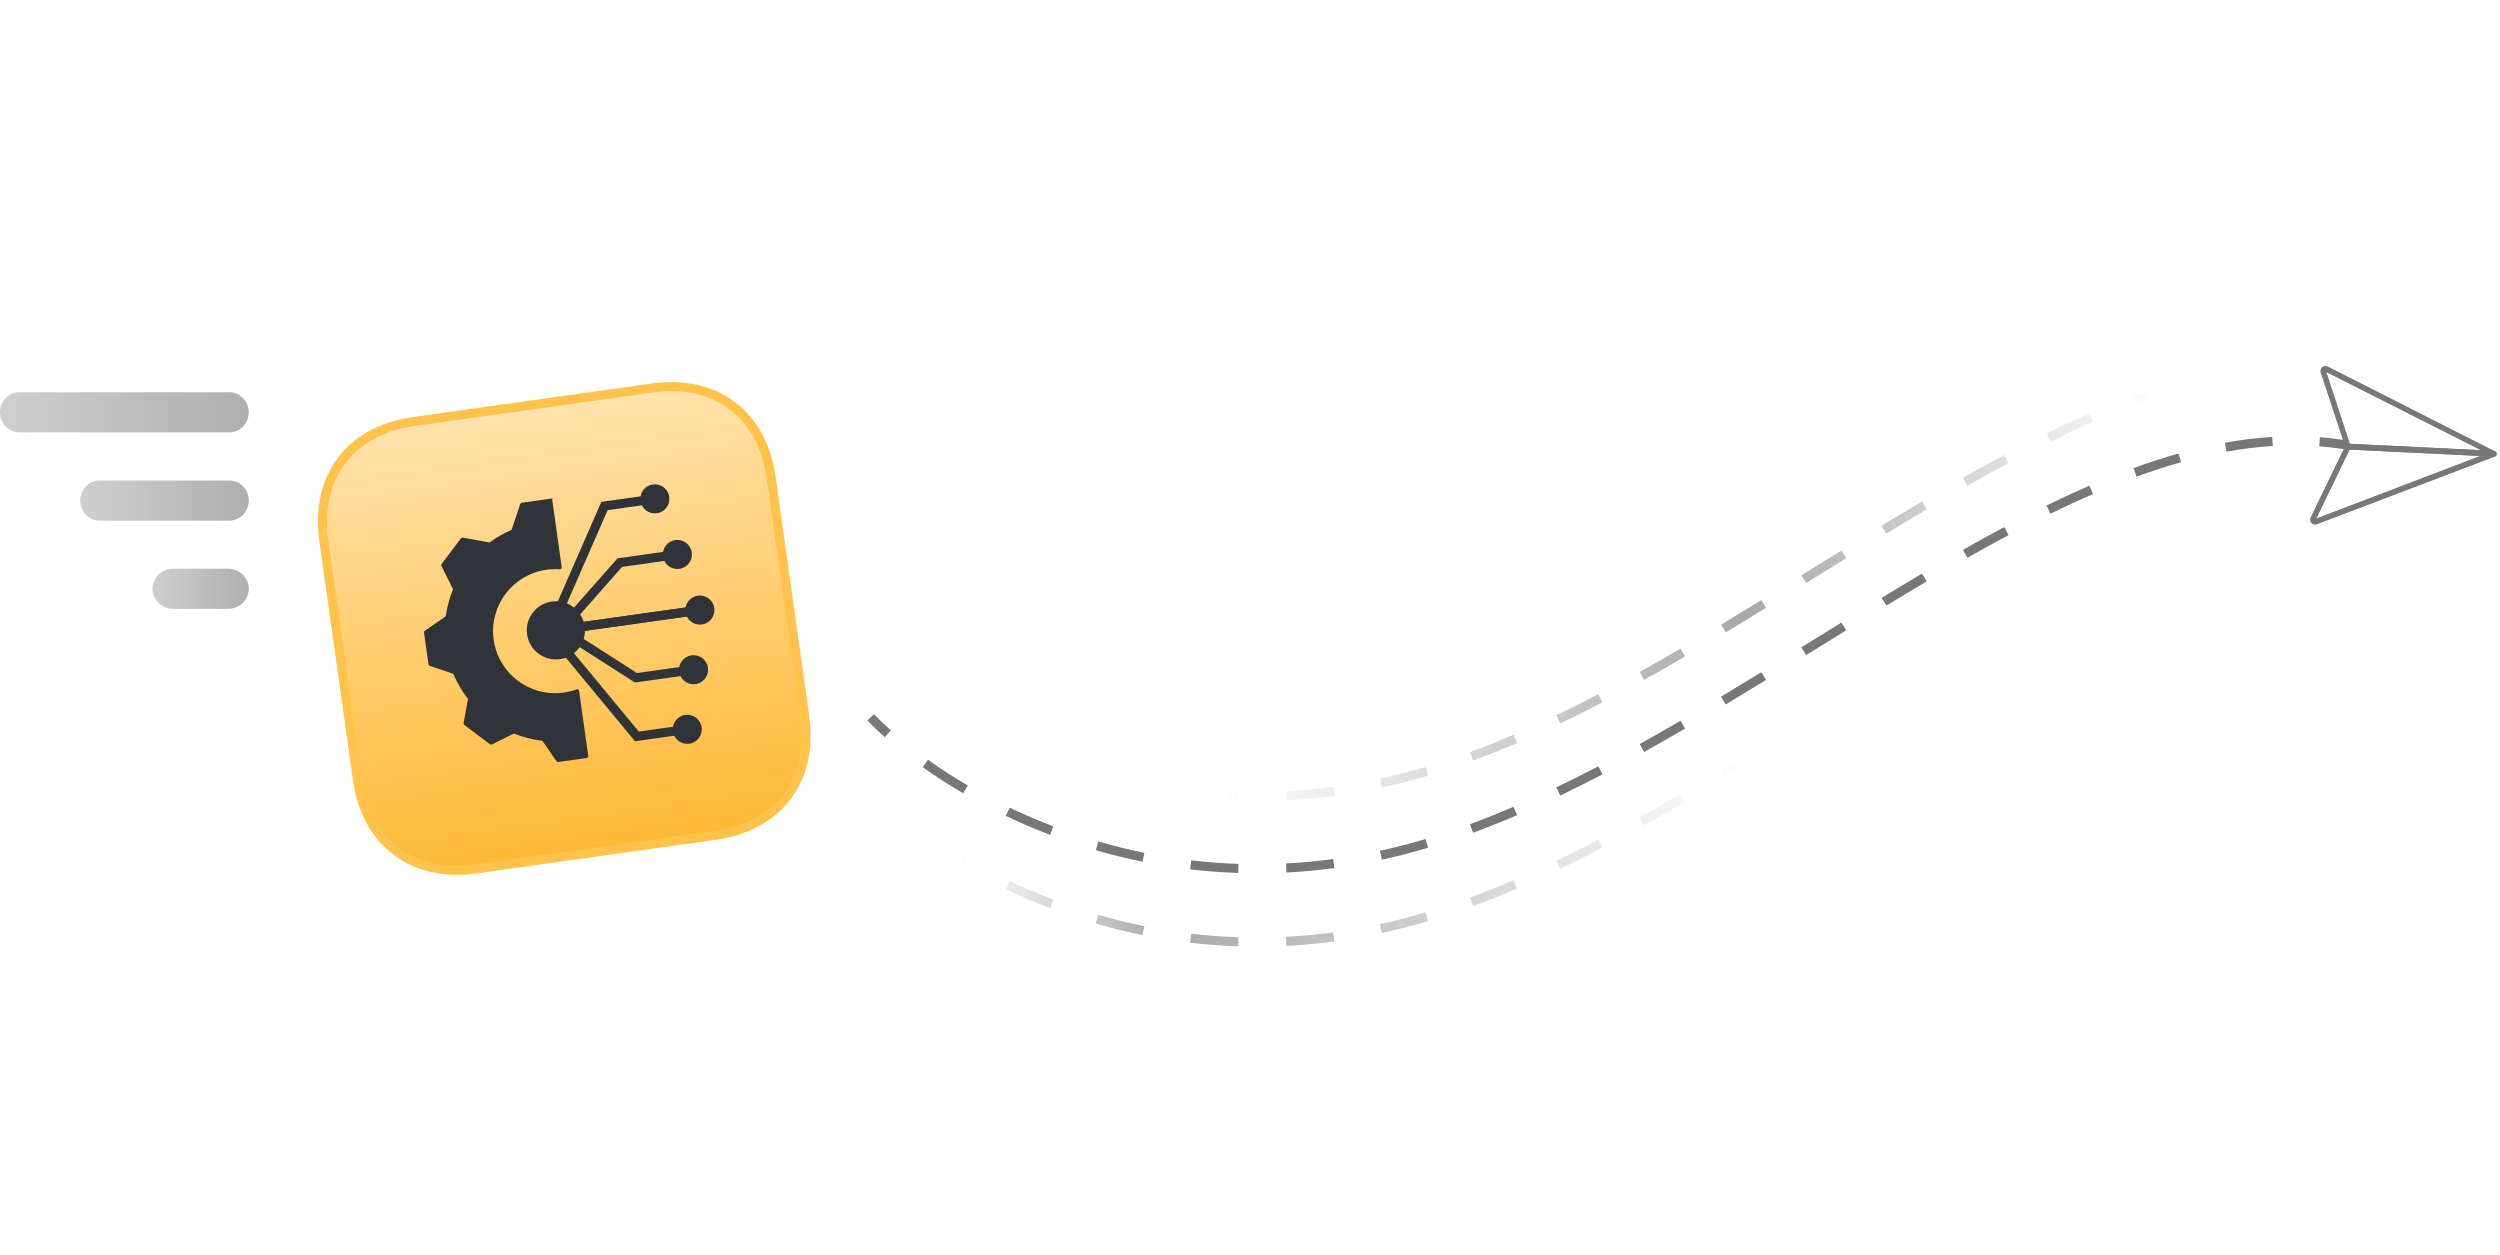 <?xml version="1.0" encoding="UTF-8"?> <svg xmlns="http://www.w3.org/2000/svg" width="275" height="138" viewBox="0 0 275 138" fill="none"><g filter="url(#filter0_d_1632_18573)"><path d="M71.75 36.176C75.268 35.682 78.285 36.419 80.538 38.117C82.792 39.816 84.332 42.512 84.827 46.031L88.519 72.305C89.014 75.823 88.277 78.84 86.578 81.093C84.88 83.347 82.184 84.887 78.665 85.382L52.391 89.074C48.873 89.569 45.856 88.831 43.602 87.133C41.349 85.435 39.809 82.739 39.314 79.22L35.621 52.946C35.127 49.428 35.864 46.411 37.563 44.157C39.261 41.904 41.957 40.363 45.476 39.869L71.75 36.176Z" fill="url(#paint0_linear_1632_18573)" stroke="#FFC24A"></path><path fill-rule="evenodd" clip-rule="evenodd" d="M61.023 48.287C61.023 48.286 61.023 48.286 61.022 48.286L57.392 48.797C57.317 48.807 57.255 48.859 57.231 48.931L56.302 51.698C56.284 51.752 56.243 51.795 56.191 51.818C55.38 52.172 54.62 52.611 53.919 53.121C53.874 53.154 53.818 53.167 53.764 53.157L50.904 52.631C50.829 52.617 50.754 52.647 50.708 52.707L48.576 55.536C48.531 55.597 48.523 55.678 48.557 55.745L49.795 58.235C49.821 58.287 49.823 58.347 49.801 58.401C49.441 59.292 49.185 60.232 49.046 61.204C49.038 61.26 49.007 61.31 48.961 61.342L46.727 62.881C46.664 62.924 46.632 62.999 46.642 63.074L47.135 66.581C47.146 66.656 47.198 66.719 47.27 66.743L49.776 67.585C49.831 67.603 49.875 67.644 49.898 67.697C50.3 68.64 50.816 69.516 51.427 70.311C51.462 70.356 51.476 70.414 51.465 70.471L50.993 73.039C50.979 73.113 51.009 73.189 51.069 73.235L53.898 75.367C53.959 75.412 54.04 75.42 54.108 75.386L56.445 74.223C56.496 74.198 56.556 74.196 56.609 74.217C57.55 74.588 58.544 74.844 59.57 74.97C59.628 74.977 59.679 75.008 59.712 75.055L61.212 77.231C61.255 77.294 61.33 77.327 61.404 77.316L64.535 76.876C64.645 76.861 64.721 76.76 64.706 76.65L63.699 69.486C63.681 69.356 63.545 69.279 63.423 69.324C62.974 69.489 62.501 69.609 62.009 69.678C58.278 70.203 54.829 67.604 54.305 63.873C53.781 60.143 56.38 56.693 60.11 56.169C60.603 56.1 61.09 56.085 61.567 56.12C61.697 56.13 61.806 56.018 61.788 55.889L60.742 48.443C60.733 48.38 60.776 48.322 60.839 48.313L61.022 48.288C61.023 48.288 61.023 48.287 61.023 48.287V48.287Z" fill="#303438"></path><ellipse cx="61.145" cy="62.833" rx="3.2" ry="3.2" transform="rotate(-8 61.145 62.833)" fill="#303438"></ellipse><ellipse cx="76.987" cy="60.604" rx="1.6" ry="1.6" transform="rotate(-8 76.987 60.604)" fill="#303438"></ellipse><ellipse cx="74.51" cy="54.487" rx="1.6" ry="1.6" transform="rotate(-8 74.51 54.487)" fill="#303438"></ellipse><ellipse cx="76.291" cy="67.166" rx="1.6" ry="1.6" transform="rotate(-8 76.291 67.166)" fill="#303438"></ellipse><ellipse cx="72.034" cy="48.37" rx="1.6" ry="1.6" transform="rotate(-8 72.034 48.37)" fill="#303438"></ellipse><ellipse cx="75.596" cy="73.721" rx="1.6" ry="1.6" transform="rotate(-8 75.596 73.721)" fill="#303438"></ellipse><path d="M77.059 61.102C77.333 61.064 77.523 60.811 77.485 60.537C77.446 60.264 77.194 60.073 76.92 60.112L77.059 61.102ZM68.177 55.383L68.107 54.887L67.924 54.913L67.802 55.052L68.177 55.383ZM74.584 54.987C74.858 54.949 75.048 54.696 75.01 54.422C74.971 54.149 74.719 53.958 74.445 53.997L74.584 54.987ZM66.494 49.156L66.424 48.661L66.148 48.7L66.036 48.956L66.494 49.156ZM63.592 62.995L77.059 61.102L76.92 60.112L63.453 62.005L63.592 62.995ZM63.675 61.246L68.552 55.713L67.802 55.052L62.924 60.585L63.675 61.246ZM68.246 55.878L74.584 54.987L74.445 53.997L68.107 54.887L68.246 55.878ZM62.062 60.546L66.952 49.356L66.036 48.956L61.145 60.145L62.062 60.546ZM66.564 49.651L72.109 48.872L71.97 47.882L66.424 48.661L66.564 49.651Z" fill="#303438"></path><path d="M76.92 60.105C77.193 60.066 77.446 60.257 77.484 60.53C77.523 60.804 77.332 61.056 77.059 61.095L76.92 60.105ZM69.958 68.051L70.028 68.546L69.844 68.572L69.689 68.472L69.958 68.051ZM76.226 66.665C76.5 66.627 76.752 66.817 76.791 67.091C76.829 67.364 76.639 67.617 76.365 67.655L76.226 66.665ZM70.056 74.5L70.126 74.995L69.849 75.034L69.671 74.819L70.056 74.5ZM63.452 61.997L76.92 60.105L77.059 61.095L63.591 62.988L63.452 61.997ZM64.014 63.656L70.227 67.63L69.689 68.472L63.475 64.498L64.014 63.656ZM69.888 67.556L76.226 66.665L76.365 67.655L70.028 68.546L69.888 67.556ZM62.657 64.773L70.442 74.181L69.671 74.819L61.886 65.411L62.657 64.773ZM69.987 74.005L75.532 73.225L75.672 74.216L70.126 74.995L69.987 74.005Z" fill="#303438"></path></g><path d="M25.202 47.562H2.16C0.965 47.562 0 46.577 0 45.355C0 44.135 0.965 43.148 2.16 43.148H25.202C26.396 43.148 27.361 44.135 27.361 45.355C27.361 46.577 26.396 47.562 25.202 47.562Z" fill="url(#paint1_linear_1632_18573)"></path><path d="M25.225 57.273H10.966C9.782 57.273 8.828 56.288 8.828 55.066C8.828 53.846 9.782 52.859 10.966 52.859H25.225C26.408 52.859 27.363 53.846 27.363 55.066C27.363 56.288 26.408 57.273 25.225 57.273Z" fill="url(#paint2_linear_1632_18573)"></path><path d="M25.096 66.976H19.044C17.787 66.976 16.773 65.99 16.773 64.768C16.773 63.548 17.787 62.562 19.044 62.562H25.096C26.351 62.562 27.365 63.548 27.365 64.768C27.365 65.99 26.351 66.976 25.096 66.976Z" fill="url(#paint3_linear_1632_18573)"></path><path d="M154.46 93.466L154.586 93.95L154.46 93.466ZM257.652 49.384C257.924 49.426 258.18 49.239 258.222 48.966C258.264 48.693 258.078 48.438 257.805 48.396L257.652 49.384ZM95.406 79.249C95.97 79.835 96.611 80.452 97.327 81.089L97.992 80.342C97.294 79.72 96.671 79.121 96.126 78.555L95.406 79.249ZM101.495 84.391C102.845 85.35 104.333 86.317 105.951 87.263L106.456 86.399C104.864 85.469 103.4 84.518 102.074 83.575L101.495 84.391ZM110.637 89.744C112.179 90.481 113.805 91.184 115.511 91.835L115.868 90.9C114.188 90.259 112.586 89.567 111.068 88.842L110.637 89.744ZM120.535 93.522C122.193 94.004 123.91 94.432 125.683 94.792L125.882 93.812C124.137 93.457 122.446 93.036 120.815 92.562L120.535 93.522ZM130.916 95.63C132.636 95.833 134.4 95.968 136.205 96.027L136.237 95.028C134.462 94.97 132.726 94.836 131.032 94.637L130.916 95.63ZM141.509 95.977C143.238 95.888 144.998 95.727 146.787 95.486L146.653 94.495C144.892 94.732 143.159 94.891 141.458 94.979L141.509 95.977ZM152.007 94.565C152.861 94.379 153.721 94.174 154.586 93.95L154.335 92.982C153.482 93.203 152.635 93.404 151.794 93.588L152.007 94.565ZM154.586 93.95C155.423 93.733 156.259 93.499 157.096 93.25L156.81 92.291C155.985 92.537 155.16 92.768 154.335 92.982L154.586 93.95ZM162.044 91.598C163.658 91.004 165.271 90.358 166.882 89.668L166.489 88.749C164.891 89.433 163.294 90.072 161.699 90.659L162.044 91.598ZM171.626 87.512C173.177 86.769 174.726 85.991 176.274 85.184L175.811 84.297C174.273 85.1 172.733 85.873 171.194 86.611L171.626 87.512ZM180.851 82.715C182.358 81.877 183.863 81.017 185.365 80.142L184.862 79.278C183.364 80.151 181.865 81.007 180.365 81.841L180.851 82.715ZM189.831 77.493C191.311 76.601 192.789 75.699 194.264 74.792L193.74 73.94C192.267 74.846 190.792 75.746 189.315 76.636L189.831 77.493ZM198.676 72.064C200.149 71.151 201.618 70.238 203.084 69.332L202.558 68.481C201.092 69.388 199.622 70.301 198.149 71.215L198.676 72.064ZM207.499 66.62C208.983 65.715 210.463 64.824 211.938 63.95L211.428 63.09C209.949 63.966 208.465 64.86 206.978 65.766L207.499 66.62ZM216.417 61.351C217.931 60.493 219.439 59.66 220.942 58.86L220.472 57.977C218.96 58.782 217.444 59.619 215.924 60.481L216.417 61.351ZM225.55 56.503C227.118 55.738 228.679 55.015 230.231 54.343L229.834 53.425C228.266 54.104 226.691 54.833 225.111 55.605L225.55 56.503ZM235.025 52.428C236.665 51.831 238.295 51.3 239.914 50.845L239.643 49.882C237.998 50.345 236.344 50.883 234.683 51.488L235.025 52.428ZM244.922 49.682C246.63 49.373 248.325 49.161 250.006 49.058L249.944 48.06C248.221 48.166 246.487 48.383 244.744 48.698L244.922 49.682ZM255.114 49.09C255.964 49.156 256.809 49.253 257.652 49.384L257.805 48.396C256.937 48.261 256.066 48.161 255.191 48.093L255.114 49.09Z" fill="#787878"></path><path opacity="0.64" d="M154.46 85.536L154.586 86.02L154.46 85.536ZM257.652 41.454C257.924 41.496 258.18 41.309 258.222 41.037C258.264 40.764 258.078 40.508 257.805 40.466L257.652 41.454ZM95.406 71.319C95.97 71.905 96.611 72.522 97.327 73.159L97.992 72.412C97.294 71.791 96.671 71.192 96.126 70.626L95.406 71.319ZM101.495 76.461C102.845 77.421 104.333 78.388 105.951 79.333L106.456 78.47C104.864 77.539 103.4 76.588 102.074 75.646L101.495 76.461ZM110.637 81.814C112.179 82.551 113.805 83.254 115.511 83.905L115.868 82.971C114.188 82.33 112.586 81.638 111.068 80.912L110.637 81.814ZM120.535 85.592C122.193 86.074 123.91 86.502 125.683 86.862L125.882 85.882C124.137 85.528 122.446 85.107 120.815 84.632L120.535 85.592ZM130.916 87.701C132.636 87.903 134.4 88.038 136.205 88.097L136.237 87.098C134.462 87.04 132.726 86.907 131.032 86.708L130.916 87.701ZM141.509 88.048C143.238 87.959 144.998 87.797 146.787 87.556L146.653 86.565C144.892 86.803 143.159 86.962 141.458 87.049L141.509 88.048ZM152.007 86.635C152.861 86.449 153.721 86.244 154.586 86.02L154.335 85.052C153.482 85.273 152.635 85.475 151.794 85.658L152.007 86.635ZM154.586 86.02C155.423 85.803 156.259 85.569 157.096 85.32L156.81 84.362C155.985 84.608 155.16 84.838 154.335 85.052L154.586 86.02ZM162.044 83.668C163.658 83.074 165.271 82.428 166.882 81.738L166.489 80.819C164.891 81.503 163.294 82.142 161.699 82.73L162.044 83.668ZM171.626 79.583C173.177 78.84 174.726 78.061 176.274 77.254L175.811 76.368C174.273 77.17 172.733 77.943 171.194 78.681L171.626 79.583ZM180.851 74.785C182.358 73.948 183.863 73.088 185.365 72.212L184.862 71.348C183.364 72.221 181.865 73.077 180.365 73.911L180.851 74.785ZM189.831 69.563C191.311 68.671 192.789 67.769 194.264 66.862L193.74 66.01C192.267 66.916 190.792 67.817 189.315 68.706L189.831 69.563ZM198.676 64.135C200.149 63.221 201.618 62.309 203.084 61.402L202.558 60.552C201.092 61.459 199.622 62.372 198.149 63.285L198.676 64.135ZM207.499 58.69C208.983 57.786 210.463 56.894 211.938 56.02L211.428 55.16C209.949 56.036 208.465 56.93 206.978 57.836L207.499 58.69ZM216.417 53.421C217.931 52.563 219.439 51.73 220.942 50.93L220.472 50.047C218.96 50.852 217.444 51.689 215.924 52.551L216.417 53.421ZM225.55 48.574C227.118 47.808 228.679 47.085 230.231 46.413L229.834 45.496C228.266 46.174 226.691 46.903 225.111 47.675L225.55 48.574ZM235.025 44.498C236.665 43.901 238.295 43.37 239.914 42.915L239.643 41.953C237.998 42.415 236.344 42.954 234.683 43.559L235.025 44.498ZM244.922 41.752C246.63 41.443 248.325 41.232 250.006 41.128L249.944 40.13C248.221 40.236 246.487 40.453 244.744 40.768L244.922 41.752ZM255.114 41.16C255.964 41.226 256.809 41.324 257.652 41.454L257.805 40.466C256.937 40.332 256.066 40.231 255.191 40.163L255.114 41.16Z" fill="url(#paint4_linear_1632_18573)"></path><path opacity="0.64" d="M154.46 101.536L154.586 102.02L154.46 101.536ZM257.652 57.454C257.924 57.496 258.18 57.309 258.222 57.037C258.264 56.764 258.078 56.508 257.805 56.466L257.652 57.454ZM95.406 87.319C95.97 87.905 96.611 88.522 97.327 89.159L97.992 88.412C97.294 87.791 96.671 87.192 96.126 86.626L95.406 87.319ZM101.495 92.461C102.845 93.421 104.333 94.388 105.951 95.333L106.456 94.47C104.864 93.539 103.4 92.588 102.074 91.646L101.495 92.461ZM110.637 97.814C112.179 98.551 113.805 99.254 115.511 99.905L115.868 98.971C114.188 98.33 112.586 97.638 111.068 96.912L110.637 97.814ZM120.535 101.592C122.193 102.074 123.91 102.502 125.683 102.862L125.882 101.882C124.137 101.528 122.446 101.107 120.815 100.632L120.535 101.592ZM130.916 103.701C132.636 103.903 134.4 104.038 136.205 104.098L136.237 103.098C134.462 103.04 132.726 102.907 131.032 102.708L130.916 103.701ZM141.509 104.048C143.238 103.959 144.998 103.797 146.787 103.556L146.653 102.565C144.892 102.803 143.159 102.962 141.458 103.049L141.509 104.048ZM152.007 102.635C152.861 102.449 153.721 102.244 154.586 102.02L154.335 101.052C153.482 101.273 152.635 101.475 151.794 101.658L152.007 102.635ZM154.586 102.02C155.423 101.803 156.259 101.569 157.096 101.32L156.81 100.362C155.985 100.608 155.16 100.838 154.335 101.052L154.586 102.02ZM162.044 99.668C163.658 99.074 165.271 98.428 166.882 97.738L166.489 96.819C164.891 97.503 163.294 98.142 161.699 98.73L162.044 99.668ZM171.626 95.583C173.177 94.84 174.726 94.061 176.274 93.254L175.811 92.368C174.273 93.17 172.733 93.943 171.194 94.681L171.626 95.583ZM180.851 90.785C182.358 89.948 183.863 89.088 185.365 88.212L184.862 87.348C183.364 88.221 181.865 89.077 180.365 89.911L180.851 90.785ZM189.831 85.563C191.311 84.671 192.789 83.769 194.264 82.862L193.74 82.01C192.267 82.916 190.792 83.817 189.315 84.706L189.831 85.563ZM198.676 80.135C200.149 79.221 201.618 78.309 203.084 77.402L202.558 76.552C201.092 77.459 199.622 78.372 198.149 79.285L198.676 80.135ZM207.499 74.69C208.983 73.786 210.463 72.894 211.938 72.02L211.428 71.16C209.949 72.036 208.465 72.93 206.978 73.836L207.499 74.69ZM216.417 69.421C217.931 68.563 219.439 67.73 220.942 66.93L220.472 66.047C218.96 66.852 217.444 67.689 215.924 68.551L216.417 69.421ZM225.55 64.574C227.118 63.808 228.679 63.085 230.231 62.413L229.834 61.496C228.266 62.174 226.691 62.903 225.111 63.675L225.55 64.574ZM235.025 60.498C236.665 59.901 238.295 59.37 239.914 58.915L239.643 57.953C237.998 58.415 236.344 58.954 234.683 59.559L235.025 60.498ZM244.922 57.752C246.63 57.443 248.325 57.232 250.006 57.128L249.944 56.13C248.221 56.236 246.487 56.453 244.744 56.768L244.922 57.752ZM255.114 57.16C255.964 57.226 256.809 57.324 257.652 57.454L257.805 56.466C256.937 56.332 256.066 56.231 255.191 56.163L255.114 57.16Z" fill="url(#paint5_linear_1632_18573)"></path><path d="M258.059 49.329C258.037 49.306 257.994 49.26 257.996 49.216L255.28 41.008C255.197 40.827 255.25 40.561 255.412 40.41C255.596 40.238 255.841 40.224 256.061 40.32L274.462 49.651C274.594 49.7 274.655 49.858 274.628 50.014C274.6 50.169 274.464 50.254 274.309 50.226L258.256 49.447C258.19 49.423 258.123 49.398 258.059 49.329ZM255.907 40.94L258.499 48.831L272.861 49.509L255.907 40.94Z" fill="#787878"></path><path d="M254.26 57.54C254.087 57.356 254.052 57.087 254.193 56.869L258 48.99C258.071 48.88 258.163 48.794 258.297 48.799L274.327 49.599C274.46 49.603 274.612 49.72 274.63 49.877C274.647 50.033 274.553 50.164 274.439 50.227L254.857 57.672C254.632 57.753 254.41 57.702 254.26 57.54ZM258.476 49.451L254.812 57.023L272.814 50.151L258.476 49.451Z" fill="#787878"></path><defs><filter id="filter0_d_1632_18573" x="28.465" y="35.523" width="67.211" height="67.211" filterUnits="userSpaceOnUse" color-interpolation-filters="sRGB"><feFlood flood-opacity="0" result="BackgroundImageFix"></feFlood><feColorMatrix in="SourceAlpha" type="matrix" values="0 0 0 0 0 0 0 0 0 0 0 0 0 0 0 0 0 0 127 0" result="hardAlpha"></feColorMatrix><feOffset dy="6.504"></feOffset><feGaussianBlur stdDeviation="3.252"></feGaussianBlur><feComposite in2="hardAlpha" operator="out"></feComposite><feColorMatrix type="matrix" values="0 0 0 0 0 0 0 0 0 0 0 0 0 0 0 0 0 0 0.1 0"></feColorMatrix><feBlend mode="normal" in2="BackgroundImageFix" result="effect1_dropShadow_1632_18573"></feBlend><feBlend mode="normal" in="SourceGraphic" in2="effect1_dropShadow_1632_18573" result="shape"></feBlend></filter><linearGradient id="paint0_linear_1632_18573" x1="33.445" y1="41.055" x2="40.5" y2="91.251" gradientUnits="userSpaceOnUse"><stop stop-color="#FFB833" stop-opacity="0.4"></stop><stop offset="1" stop-color="#FFB833"></stop></linearGradient><linearGradient id="paint1_linear_1632_18573" x1="0" y1="45.355" x2="27.361" y2="45.355" gradientUnits="userSpaceOnUse"><stop stop-color="#AFAFAF" stop-opacity="0.6"></stop><stop offset="1" stop-color="#AFAFAF"></stop></linearGradient><linearGradient id="paint2_linear_1632_18573" x1="8.828" y1="55.066" x2="27.363" y2="55.066" gradientUnits="userSpaceOnUse"><stop stop-color="#AFAFAF" stop-opacity="0.6"></stop><stop offset="1" stop-color="#AFAFAF"></stop></linearGradient><linearGradient id="paint3_linear_1632_18573" x1="16.503" y1="64.547" x2="27.503" y2="64.547" gradientUnits="userSpaceOnUse"><stop stop-color="#AFAFAF" stop-opacity="0.6"></stop><stop offset="1" stop-color="#AFAFAF"></stop></linearGradient><linearGradient id="paint4_linear_1632_18573" x1="95.766" y1="64.093" x2="257.728" y2="64.093" gradientUnits="userSpaceOnUse"><stop offset="0.238" stop-color="#787878" stop-opacity="0"></stop><stop offset="0.593" stop-color="#787878"></stop><stop offset="0.875" stop-color="#787878" stop-opacity="0"></stop></linearGradient><linearGradient id="paint5_linear_1632_18573" x1="95.766" y1="80.093" x2="257.728" y2="80.093" gradientUnits="userSpaceOnUse"><stop offset="0.06" stop-color="#787878" stop-opacity="0"></stop><stop offset="0.2" stop-color="#787878"></stop><stop offset="0.598" stop-color="#787878" stop-opacity="0"></stop></linearGradient></defs></svg> 